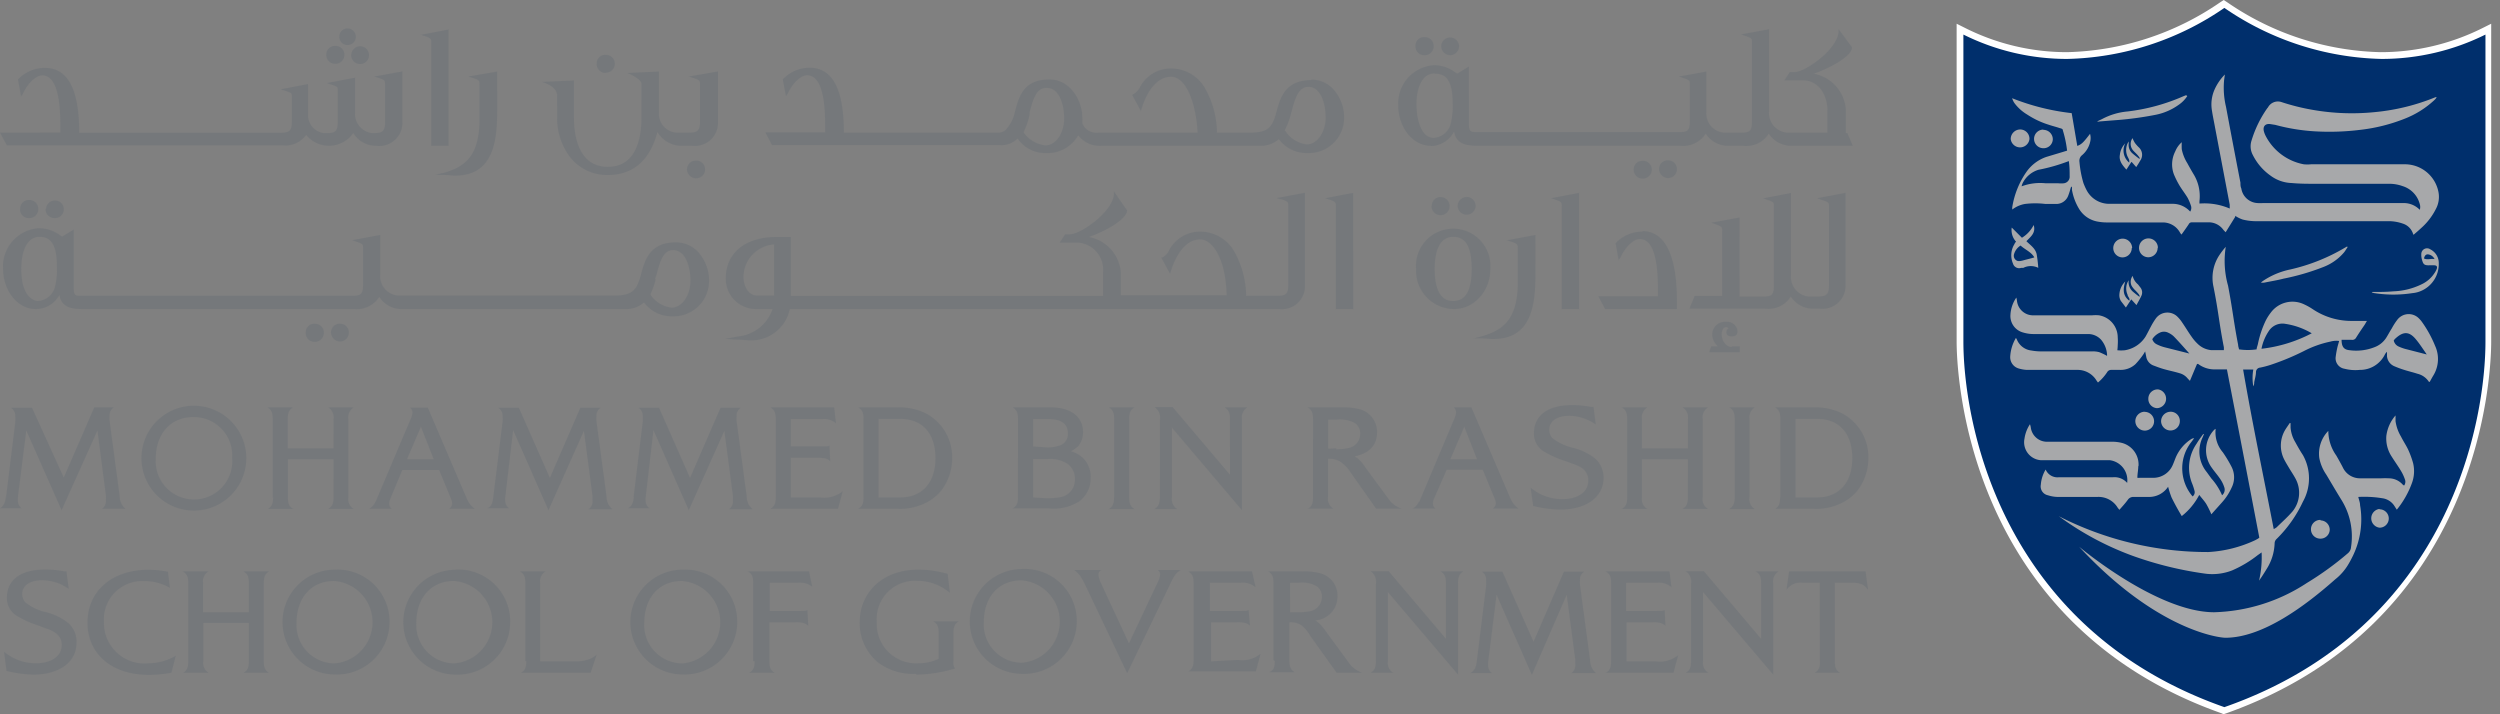 <svg id="Layer_1" data-name="Layer 1" xmlns="http://www.w3.org/2000/svg" xmlns:xlink="http://www.w3.org/1999/xlink" viewBox="0 0 196 56"><rect x="0" y="0" width="196" height="56" fill="#808080" stroke="none"/><defs><style>.cls-1{fill:none;}.cls-2{clip-path:url(#clip-path);}.cls-3{fill:#fff;}.cls-4{fill:#002f6c;}.cls-5{fill:#a7a8aa;}.cls-6{fill:#75787b;}</style><clipPath id="clip-path"><rect class="cls-1" width="195.39" height="56"/></clipPath></defs><title>Mohammed Bin Rashid School of Government</title><g class="cls-2"><path class="cls-3" d="M174.22,55.94C154,48.83,153.4,29,153.4,26.78V1.86l.76.38a17.78,17.78,0,0,0,7.89,1.85,22.06,22.06,0,0,0,12-3.9l.29-.19.29.19a22.08,22.08,0,0,0,12,3.9,17.84,17.84,0,0,0,7.92-1.85l.76-.38V26.78c0,2.24-.58,22-20.82,29.16l-.18.06Z"/><path class="cls-4" d="M194.86,26.78V2.71a18.28,18.28,0,0,1-8.15,1.91,22.6,22.6,0,0,1-12.32-4,22.57,22.57,0,0,1-12.31,4,18.21,18.21,0,0,1-8.15-1.91V26.78c0,5.75,2.52,22.36,20.46,28.66,18-6.3,20.47-22.91,20.47-28.66Z"/><path class="cls-5" d="M166,27.46a2.82,2.82,0,0,0,.59,0,2.37,2.37,0,0,0,1.62-1.07c.15-.26.28-.53.42-.79a5.4,5.4,0,0,1,.4-.65,1.12,1.12,0,0,1,1.64-.16,2.71,2.71,0,0,1,.43.52c.25.36.47.74.73,1.1a3.37,3.37,0,0,0,.46.54,1.76,1.76,0,0,0,1.06.5c.32,0,.63,0,1,0a1.74,1.74,0,0,0,0-.23c-.39-2-.41-2.72-.81-4.73A3.22,3.22,0,0,1,174,20a5.94,5.94,0,0,1,.5-.65,7.14,7.14,0,0,0,.18,3.05c.38,2,.41,2.65.79,4.64,0,.12.05.23.07.35a4.78,4.78,0,0,0,1.38,0c0-.13.07-.28.1-.42a8,8,0,0,1,.6-1.81,4,4,0,0,1,.41-.65,2.11,2.11,0,0,1,2.59-.66,4.8,4.8,0,0,1,.7.39,5.44,5.44,0,0,0,3,.92l1,0h.25c-.09.14-.15.26-.22.36-.22.32-.43.63-.63.95a.33.33,0,0,1-.36.17c-.26,0-.52,0-.78,0,0,.5.15.76.58.81a3.91,3.91,0,0,0,2-.23,1.86,1.86,0,0,0,.92-.74c.15-.24.28-.49.44-.74a4.76,4.76,0,0,1,.43-.67,1.12,1.12,0,0,1,1.68-.12,2.13,2.13,0,0,1,.28.33,9.06,9.06,0,0,1,1,1.83,2.47,2.47,0,0,1-.12,2.3c-.11.18-.2.35-.3.53h-.06a1.48,1.48,0,0,0-.91-.64c-.36-.12-.73-.2-1.09-.32a7.66,7.66,0,0,1-.72-.27.94.94,0,0,1-.57-.78l0-.35a1,1,0,0,0-.15.18A2.17,2.17,0,0,1,185,29a3.41,3.41,0,0,1-1.19-.09.83.83,0,0,1-.69-.95,7.67,7.67,0,0,1,.15-.81l.12-.42a1.72,1.72,0,0,0-.68.05,8.2,8.2,0,0,0-2.08.74A19.51,19.51,0,0,1,178,28.61a7.23,7.23,0,0,1-.8.21.35.35,0,0,0-.33.33c0,.27-.09.55-.14.82,0,.09,0,.17-.07.32a3.69,3.69,0,0,1,0-1.32h-.8c.74,4.3,1.64,8.56,2.4,12.51a1.36,1.36,0,0,0,.23-.14c.42-.41.86-.8,1.24-1.24a2.32,2.32,0,0,0,.23-2.59c-.15-.28-.33-.54-.49-.81s-.28-.46-.4-.7a2.4,2.4,0,0,1,.12-2.35c.1-.16.22-.32.32-.48h.07c0,.12,0,.24,0,.35a2.65,2.65,0,0,0,.38,1.16c.19.35.39.7.59,1a3.74,3.74,0,0,1,0,3.65,10,10,0,0,1-2.06,2.92.48.48,0,0,0-.16.35,4,4,0,0,1-.62,2c-.19.31-.38.62-.6.92a8.06,8.06,0,0,0,.2-2.21l-.3.21A9.11,9.11,0,0,1,175,44.72a4.28,4.28,0,0,1-2.21.24,28.11,28.11,0,0,1-5.58-1.38,23.22,23.22,0,0,1-5.8-3.11,25.6,25.6,0,0,0,11.72,2.81,9.94,9.94,0,0,0,3.68-.93l.22-.12s0,0,.1-.08q-1.26-6.6-2.54-13.19l-.32,0h-.59a2.12,2.12,0,0,1-1.35-.43l-.08,0c-.19.44-.36.86-.56,1.33l-.18-.19a1.22,1.22,0,0,0-.63-.41c-.39-.12-.8-.2-1.19-.31s-.6-.2-.9-.31a.9.9,0,0,1-.53-.7l-.08-.39c-.08.13-.12.21-.18.29a6.64,6.64,0,0,1-.58.71,1.72,1.72,0,0,1-1.21.45c-.23,0-.46,0-.68,0a.36.36,0,0,0-.33.18,3.7,3.7,0,0,1-.72.81l-.11-.15a1.73,1.73,0,0,0-1.55-.84c-.92,0-1.83,0-2.74,0-.4,0-.78,0-1.18,0a2.78,2.78,0,0,1-.63-.11.92.92,0,0,1-.67-.92,3.22,3.22,0,0,1,.45-1.48l.07.12a1.39,1.39,0,0,0,1.14.87,4.25,4.25,0,0,0,.8.07H164a1.88,1.88,0,0,1,.58.06,4.78,4.78,0,0,1,.61.29.49.49,0,0,0,0-.14,2,2,0,0,0-.46-1.12,1.37,1.37,0,0,0-1.07-.45h-4.22a2.86,2.86,0,0,1-.82-.12,1.34,1.34,0,0,1-1-1.42,2.6,2.6,0,0,1,.46-1.32,2.16,2.16,0,0,1,.05.25,1.27,1.27,0,0,0,1.35,1.14c.58,0,1.17,0,1.76,0h2.8a3,3,0,0,1,.52,0,1.76,1.76,0,0,1,1.47,1.73,4.17,4.17,0,0,1,0,.61A3.62,3.62,0,0,1,166,27.46Zm11.33-.12a11.23,11.23,0,0,0,3.91-1.21,5.71,5.71,0,0,0-2.07-.74,1.27,1.27,0,0,0-1.3.57A3.79,3.79,0,0,0,177.3,27.34Zm-5.68.38c-.43-.48-.82-.93-1.23-1.35a1.6,1.6,0,0,0-.44-.29.74.74,0,0,0-.65,0,1.39,1.39,0,0,0-.59.51.67.67,0,0,0,.36.41,3.06,3.06,0,0,0,.66.24l1.9.48Zm18.61.07c-.29-.41-.54-.81-.84-1.17-.53-.65-1-.66-1.63-.07a.57.57,0,0,0-.12.15.67.67,0,0,0,.39.47,3.54,3.54,0,0,0,.49.18ZM175.24,17l-.75,1.21c-.09-.1-.15-.15-.2-.22a1.41,1.41,0,0,0-1.08-.56c-.45,0-.9,0-1.35,0a.27.27,0,0,0-.27.16c-.18.27-.36.52-.56.8a.92.92,0,0,1-.11-.14,1.53,1.53,0,0,0-1.3-.81h-4.46a4,4,0,0,1-.77-.08,2.13,2.13,0,0,1-1.4-1,4.26,4.26,0,0,1-.55-1.49,1.29,1.29,0,0,0,0-.19l-.06-.06-.06.19a4.83,4.83,0,0,1-.16.5,1,1,0,0,1-1,.68c-.27,0-.54,0-.8,0a6.59,6.59,0,0,0-1.6,0,2.24,2.24,0,0,0-1,.44v-.18a6.69,6.69,0,0,1,1.11-2.77,3.17,3.17,0,0,1,1.57-1.18l1.33-.4.29-.09a8.85,8.85,0,0,0-.33-1.58c0-.14-.15-.16-.26-.19-.29-.1-.59-.17-.88-.27a6.67,6.67,0,0,1-1.66-.79,3.43,3.43,0,0,1-1-.9,1.46,1.46,0,0,1-.18-.38,18.08,18.08,0,0,0,4.67,1.17c.15.86.29,1.71.44,2.57.34-.13.47-.26,1-.95a1.25,1.25,0,0,1,0,.67,1.9,1.9,0,0,1-.62,1,.56.56,0,0,0-.21.53,8.25,8.25,0,0,0,.31,1.66,5.22,5.22,0,0,0,.24.54,2,2,0,0,0,1.83,1.09h5a1.85,1.85,0,0,1,1.3.61.52.52,0,0,0,.07-.43,3.71,3.71,0,0,0-.27-.65c-.19-.32-.42-.61-.61-.92a6.76,6.76,0,0,1-.47-.93,2.23,2.23,0,0,1,.11-1.79,1.88,1.88,0,0,1,.51-.72,4.91,4.91,0,0,0,0,.55,3.26,3.26,0,0,0,.44,1.1c.15.28.31.56.47.83a3.29,3.29,0,0,1,.48,2.12,1.46,1.46,0,0,0,0,.21,5,5,0,0,1,2.37.39c0-.13,0-.21,0-.3l-1.14-6c-.08-.45-.18-.9-.25-1.36a2.88,2.88,0,0,1,.22-1.71,4,4,0,0,1,.79-1.14l-.06.44a6.44,6.44,0,0,0,.15,2.1q.56,3,1.13,5.94c0,.15,0,.31.07.46a1.35,1.35,0,0,0,1.27,1.14,3,3,0,0,0,.43,0h11.08a1.74,1.74,0,0,1,1.21.53.75.75,0,0,0,0-.45,2,2,0,0,0-1.35-1.41,3.06,3.06,0,0,0-1.12-.18h-5.63c-.65,0-1.29,0-1.94-.06a2.93,2.93,0,0,1-1.66-.58,4.35,4.35,0,0,1-1.39-1.62,1.44,1.44,0,0,1-.1-1.13,8.86,8.86,0,0,1,1.23-2.53l.06-.07A.88.88,0,0,1,178.86,8a17.07,17.07,0,0,0,2.44.61,17.75,17.75,0,0,0,4.88.18,16.6,16.6,0,0,0,4.76-1.17h.1l-.1.14-.11.11a7.3,7.3,0,0,1-2.31,1.44,13.56,13.56,0,0,1-3.48.87,19.55,19.55,0,0,1-3.5.12,15.32,15.32,0,0,1-3.16-.51L178,9.73c-.4-.06-.61.18-.51.57a1.75,1.75,0,0,0,.12.32,4.25,4.25,0,0,0,3,2.26,2.78,2.78,0,0,0,.58,0c2.46,0,4.93,0,7.39,0a2.68,2.68,0,0,1,2.6,2.2,2,2,0,0,1-.21,1.31,5,5,0,0,1-1.16,1.5c-.18.17-.37.33-.59.52a1.56,1.56,0,0,1-.07-.17,1.23,1.23,0,0,0-.77-.71,3.38,3.38,0,0,0-1.09-.19H176.76a4.34,4.34,0,0,1-.94-.13,2.62,2.62,0,0,1-.58-.29Zm-13.05-4.37a13.69,13.69,0,0,1-2.37.68,2.06,2.06,0,0,0-1.25,1.06,2.18,2.18,0,0,0-.08.24,4.15,4.15,0,0,1,1.89-.24h1a2,2,0,0,0,.42,0,.52.52,0,0,0,.46-.57c0-.35,0-.71-.06-1.14ZM163,42.86C169.1,49.44,174,50,174.47,50c2.94,0,6.31-2.54,8.6-4.57a4.26,4.26,0,0,0,1.06-1.22c.13-.22.25-.45.36-.68a6.54,6.54,0,0,0,.54-3.92c0-.21-.09-.42-.14-.65a8.85,8.85,0,0,1,1.87.1,1.34,1.34,0,0,1,1,.67l.15.23a7.2,7.2,0,0,0,1.19-2.1,2.69,2.69,0,0,0,.09-1.54,7.12,7.12,0,0,0-.4-1.09c-.16-.33-.37-.64-.55-1a3.25,3.25,0,0,1-.43-1.21c0-.12,0-.25,0-.45a3,3,0,0,0-.72,1.6,2.58,2.58,0,0,0,.44,1.66c.23.37.48.71.7,1.08a3.31,3.31,0,0,1,.31.66.5.5,0,0,1-.06.5l-.1-.07a1.46,1.46,0,0,0-1.09-.5,6.08,6.08,0,0,0-.61,0c-.55,0-1.11,0-1.66,0a1.48,1.48,0,0,1-1.35-.87c-.16-.31-.33-.61-.5-.91a3.35,3.35,0,0,1-.63-1.94,2.56,2.56,0,0,0-.71,2.11,3.41,3.41,0,0,0,.55,1.32c.4.67.79,1.34,1.2,2a5.42,5.42,0,0,1,.74,3.69.68.68,0,0,1-.24.47,24.25,24.25,0,0,1-3.23,2.34A13.9,13.9,0,0,1,173.59,48C169.1,48,163,42.86,163,42.86Zm4.66-6.33a1.75,1.75,0,0,0-1.32-1.81,3.29,3.29,0,0,0-.76-.09h-5a1.28,1.28,0,0,1-1.37-1.15,1.94,1.94,0,0,0-.06-.22,2.72,2.72,0,0,0-.43,1.13A1.41,1.41,0,0,0,160,36.08c.2,0,.41,0,.61,0H164c.47,0,.94,0,1.41,0a1.58,1.58,0,0,1,1.36,1.78,1.32,1.32,0,0,0-1.14-.44h-4.25a1,1,0,0,1-1-.61s0,0,0,0A2.71,2.71,0,0,0,160,38a.71.71,0,0,0,.56.83,2.62,2.62,0,0,0,.79.13h3.07a1.75,1.75,0,0,1,1.61.85l.13.16c.24-.27.46-.51.65-.77a.52.52,0,0,1,.48-.24c.41,0,.83,0,1.23,0a1.78,1.78,0,0,0,1.46-.8.08.08,0,0,1,0,0,7.49,7.49,0,0,0,.27.84c.24.49.52,1,.8,1.46a5.06,5.06,0,0,0,1.37-1.66c.2.26.4.47.55.71a7.63,7.63,0,0,1,.4.81l.85-.95a4.41,4.41,0,0,0,.73-1.12,1.8,1.8,0,0,0,0-1.66,10,10,0,0,0-.68-1.13,2.38,2.38,0,0,1-.56-1.84l-.1.06a2.32,2.32,0,0,0-.2,3c.21.3.46.58.66.88a2.46,2.46,0,0,1,.31.63.57.57,0,0,1-.17.64,4.8,4.8,0,0,0-.84-1.32L173,37a2.54,2.54,0,0,1-.31-2.72l.1-.25-.06,0c-.18.25-.36.49-.52.76a3.3,3.3,0,0,0-.33,3.16,4.68,4.68,0,0,1,.17.53.41.41,0,0,1-.15.44A3.38,3.38,0,0,1,171.1,37a3.31,3.31,0,0,1,.69-2.33l.23-.31a.4.4,0,0,0-.22.06,3.22,3.22,0,0,0-1.24,1.49c-.07.18-.14.37-.22.55a1.65,1.65,0,0,1-1.49,1c-.36,0-.72,0-1.08,0a1.2,1.2,0,0,1-.2,0c0-.31.07-.6.07-.9ZM184,19.33l-.21.12a14.85,14.85,0,0,1-4.25,1.68,6,6,0,0,0-2.13.9l-.16.12a.82.82,0,0,0,.31,0c.49-.1,1-.18,1.45-.3a18.31,18.31,0,0,0,3.15-.92,4,4,0,0,0,1.62-1.15c.1-.13.19-.28.28-.42ZM171.42,7.45l-.23.09a15.29,15.29,0,0,1-4.4,1.2,5.23,5.23,0,0,0-2,.6l-.38.18a.47.47,0,0,0,.22,0l1.13-.09A26,26,0,0,0,169,9a4.64,4.64,0,0,0,1.82-.79,2.45,2.45,0,0,0,.67-.69l-.06,0ZM186,22.89c.54,0,1.09,0,1.64-.05a5.44,5.44,0,0,0,2.23-.56,2.41,2.41,0,0,0,1-.88,1.41,1.41,0,0,0,.17-.32c.06-.17,0-.27-.18-.28s-.31,0-.46,0c-.3,0-.41-.07-.49-.35a1.39,1.39,0,0,1-.08-.54.45.45,0,0,1,.71-.36,1.2,1.2,0,0,1,.66,1.1,2.29,2.29,0,0,1-1.39,2.16,2.13,2.13,0,0,1-.67.17,9.79,9.79,0,0,1-3,0l-.2-.05Zm4.87-2.58a.67.67,0,0,0-.36-.33c-.27-.1-.4,0-.47.28C190.29,20.4,190.58,20.26,190.85,20.31ZM158.11,19a1.34,1.34,0,0,1-.39-1.16l.8.8a2.47,2.47,0,0,0,.92-1c.19.62-.24.92-.57,1.27.31.31.69.55.8,1A9.85,9.85,0,0,1,159.8,21a1.3,1.3,0,0,0-1.17,0l-.17,0a.5.5,0,0,1-.64-.33,1.66,1.66,0,0,1,.13-1.56c0-.07.1-.13.16-.22Zm.29.26a1.17,1.17,0,0,0-.5.67.43.43,0,0,0,.32.54l.12,0a1.94,1.94,0,0,0,.33-.07c.26-.07.53-.13.82-.22-.24-.43-.72-.6-1.09-.94Zm7.76,3.82a.87.87,0,0,0,.12.52l.39.51.42-.64.41.45c.13-.25.28-.49.39-.74a.62.62,0,0,0-.09-.65l-.18-.23a1.25,1.25,0,0,1-.42-.67.76.76,0,0,0-.08.78,1.72,1.72,0,0,0,.24.31,4,4,0,0,1,.28.3c.07.09.14.19.09.25-.16-.12-.32-.24-.47-.37a1,1,0,0,1-.37-.93l0,0a1.17,1.17,0,0,0-.09,1.13c0,.1.1.2.14.31s0,.1,0,.17c-.46-.36-.54-.79-.32-1.51A1.53,1.53,0,0,0,166.16,23.08Zm.92-10.41a.81.81,0,0,1,.1.09l.3.34c.11-.17.22-.33.31-.5a.79.79,0,0,0-.12-1.06,3,3,0,0,1-.29-.33,2.25,2.25,0,0,1-.19-.38.78.78,0,0,0,.08,1c.12.13.25.24.36.38s.15.19.1.25c-.18-.14-.37-.28-.54-.43a.87.87,0,0,1-.3-.77s0-.08,0-.17a1.22,1.22,0,0,0-.05,1.26,1.76,1.76,0,0,1,.09.2.74.74,0,0,1,0,.2,1.23,1.23,0,0,1-.31-1.51,1.48,1.48,0,0,0-.42.89c-.09.48.19.81.51,1.17l.4-.62ZM186.56,39.9a.74.74,0,0,0,0,1.47.72.72,0,0,0,.72-.72v0a.72.72,0,0,0-.72-.72ZM160.2,10.16a.73.73,0,0,0-.73.74h0a.73.73,0,0,0,.73.72.72.72,0,0,0,.74-.7v0a.74.74,0,0,0-.74-.74ZM170.9,33a.72.72,0,0,0-.72-.72.75.75,0,0,0-.75.74.74.74,0,0,0,.74.73h0a.73.73,0,0,0,.73-.72,0,0,0,0,0,0,0Zm-2.47-1.76a.72.72,0,0,0,.68.76.74.74,0,0,0,.09-1.47.73.73,0,0,0-.77.68Zm.75-11.81a.74.74,0,0,0-1.48,0,.73.73,0,0,0,.73.74h0a.74.74,0,0,0,.73-.74Zm-1.05,12.85a.74.74,0,0,0-.72.76.75.75,0,0,0,.74.72.73.73,0,0,0,.73-.73v0a.74.74,0,0,0-.74-.74Zm-9.75-22.13a.75.75,0,0,0-.74.75.74.74,0,0,0,1.47,0v0a.73.73,0,0,0-.72-.75Zm23.54,30.61a.73.73,0,0,0-.74.74h0a.73.73,0,0,0,.72.73.72.72,0,0,0,.75-.68v0a.73.73,0,0,0-.71-.75ZM167.16,19.44a.75.75,0,0,0-.73-.73.74.74,0,0,0-.75.73h0a.73.73,0,0,0,.71.74h0a.73.73,0,0,0,.74-.73Z"/><path class="cls-6" d="M3.57,16.38a.7.7,0,0,0,.7.72h0A.69.69,0,0,0,5,16.42v0a.68.68,0,0,0-.68-.7h0a.69.69,0,0,0-.71.67Zm-2,0a.68.68,0,0,0,.7.72A.7.7,0,0,0,3,16.38a.69.69,0,0,0-.72-.7A.67.67,0,0,0,1.58,16.38Zm25.1,9a.68.68,0,0,0-.72.67v0a.72.72,0,0,0,.7.72h0a.69.69,0,0,0,.7-.69v0a.68.68,0,0,0-.67-.7Zm-2,0a.67.67,0,0,0-.7.7.68.68,0,0,0,.7.72.7.7,0,0,0,.72-.72A.68.68,0,0,0,24.67,25.39ZM0,10.4l.54,1H22.18A2,2,0,0,0,24,10.58a2.32,2.32,0,0,0,3.7-.15,2.06,2.06,0,0,0,1.8,1A1.81,1.81,0,0,0,31.55,9.6v-4L29.34,6l.34.11c.51.16.51.22.51.51V9.6c0,.76-.28.84-1,.84a1.52,1.52,0,0,1-1.35-1.65V6.09l-2.22.42.32.11c.54.18.54.21.54.45V9.6c0,.8-.31.84-1,.84a1.41,1.41,0,0,1-1.33-1.38V6.59L22,7l.34.11c.54.18.54.2.54.46v2c0,.76-.28.84-.95.84H6.21c0-3.42-.89-5.09-2.7-5.09a2.92,2.92,0,0,0-2.1.91v0l.24,1.33.13-.18c.46-1,1.12-1.47,1.53-1.47.94,0,1.42,1.3,1.42,3.85v.63ZM111.68,4.33a.7.7,0,0,0,.72-.72.69.69,0,0,0-.72-.7.67.67,0,0,0-.71.7A.69.69,0,0,0,111.68,4.33Zm-68,3.05V9.24a5,5,0,0,0,1,3.06,3.67,3.67,0,0,0,3,1.42c1.95,0,3.29-1.16,3.86-3.37a2.23,2.23,0,0,0,1.75,1.08h1a1.8,1.8,0,0,0,2-1.83v-4L54,6l.35.11c.53.17.53.23.53.51V9.56c0,.79-.31.83-.91.84H53a1.49,1.49,0,0,1-1.34-1.6V5.61l-2.48.11.18.08c.26.11.93.47.93.77V9.24c0,1.44-.34,3.84-2.63,3.84S45,10.68,45,9.24V6.31l-2.51.11.23.08s.93.34.93.88ZM47.49,5.7A.7.7,0,0,0,48.2,5a.69.69,0,0,0-.71-.7.67.67,0,0,0-.71.7.69.69,0,0,0,.71.72Zm66.19-1.37a.71.71,0,0,0,.71-.69v0a.7.7,0,0,0-.68-.7h0a.7.7,0,0,0-.72.67v0a.72.72,0,0,0,.7.72Zm-86.45-.8a.65.65,0,0,0,.67-.63v0a.66.66,0,0,0-.64-.67h0a.64.64,0,0,0-.66.62v.05A.64.64,0,0,0,27.23,3.53ZM26.24,5A.7.7,0,0,0,27,4.3a.69.69,0,0,0-.72-.7.67.67,0,0,0-.7.7A.69.69,0,0,0,26.24,5Zm8.41,8.57-.5.14.52,0c.44,0,.77.06,1,.06,3,0,3.31-2.65,3.31-5.12V5.61L36.71,6l.35.11c.53.17.53.23.53.51V9.71C37.48,12.32,36.39,13.13,34.65,13.59ZM27.53,4.31a.7.7,0,0,0,.7.71h0a.69.69,0,0,0,.7-.68v0a.69.69,0,0,0-.67-.71h0a.69.69,0,0,0-.72.67v0Z"/><path class="cls-6" d="M33.81,3.34v8.09h1.36V2.31L33,2.73l.33.11C33.81,3,33.81,3.07,33.81,3.34Zm82.26,19.91a3.35,3.35,0,0,0,.77-2.16,2.92,2.92,0,1,0-5.82,0,3,3,0,0,0,2.91,3.14,2.67,2.67,0,0,0,2.14-1Zm-2.14-4.68c1,0,1.45.82,1.45,2.52s-.49,2.51-1.45,2.51-1.45-.85-1.45-2.51S113,18.57,113.93,18.57Zm8-2.92c.51.17.51.23.51.5v8.08h1.36V15.12l-2.2.42.33.11Zm-3.48,3.29c.54.17.54.23.54.52v3.05c-.11,2.61-1.21,3.42-2.94,3.89l-.5.13.52,0c.44,0,.77.05,1,.05,3,0,3.31-2.64,3.31-5.12V18.42l-2.24.42Zm-6.22-2.78a.71.71,0,1,0,.71-.71A.68.68,0,0,0,112.25,16.16Zm16.52,2a2.88,2.88,0,0,0-2.09.91l0,0,.24,1.32.13-.18c.47-1,1.12-1.47,1.53-1.47.94,0,1.42,1.3,1.42,3.86v.63h-4.67l.53,1h5.63V23.6c0-3.59-.94-5.48-2.7-5.48Zm14.12-2.47c.52.16.52.22.52.5v6.22c0,.76-.28.84-1,.84h-.56a1.54,1.54,0,0,1-1.42-1.62v-6.5l-2.18.42.31.11c.53.18.53.22.53.45v6.34c0,.76-.28.8-.91.8h-1.78V17.05l-2.21.41.32.12c.53.18.53.25.53.51V23.2h-2.16l-.41,1h5.95a2.06,2.06,0,0,0,2-.95,2.07,2.07,0,0,0,1.66.95h.63a1.8,1.8,0,0,0,2-1.82V15.12l-2.23.42ZM53,19c-1.93,0-2.4,1.2-2.72,2.42s-.6,1.75-2.06,1.75h-17a1.51,1.51,0,0,1-1.41-1.61V18.42l-2.2.41.32.11c.53.19.53.22.53.45v3c0,.76-.28.8-.91.8H6.34c-.4,0-.56,0-.56-.62V18l-.91.55-.18-.12a2.86,2.86,0,0,0-1.62-.54A3,3,0,0,0,.24,21.05c0,1.75,1.14,3.18,2.55,3.18a2.1,2.1,0,0,0,1.87-1.11c.15,1,1,1.1,1.72,1.11H27.74a2.12,2.12,0,0,0,2-.95,2.05,2.05,0,0,0,1.65.95H49a2.08,2.08,0,0,0,1.49-.52,2.69,2.69,0,0,0,2.21,1.09A2.78,2.78,0,0,0,55.59,22,3.31,3.31,0,0,0,54.93,20,2.36,2.36,0,0,0,53,19Zm-1.63,2.87c0-.11.07-.22.1-.33.25-.95.5-1.93,1.3-1.93h0c.94,0,1.36,1.23,1.36,2.4s-.68,2.11-1.47,2.11a2.3,2.3,0,0,1-1.65-1L51,23.05a5.8,5.8,0,0,0,.4-1.12ZM3.07,18.57c.69,0,1.39.27,1.39,2.31a5.71,5.71,0,0,1-.14,1.58A1.49,1.49,0,0,1,3,23.6c-.49,0-1.33-.52-1.33-2.47S2.41,18.57,3.07,18.57Zm127.72-6a.68.68,0,0,0-.72.67v0a.72.72,0,0,0,.7.72h0a.69.69,0,0,0,.7-.69v0a.68.68,0,0,0-.67-.7Zm-30.33,3.05c.54.18.54.23.54.5v6.24c0,.76-.26.83-.91.83H97.7a7.32,7.32,0,0,0-1-3.59,3.09,3.09,0,0,0-2.57-1.44,2.72,2.72,0,0,0-2.51,1.54,1.21,1.21,0,0,1-.5.49l-.08,0,.69,1.27.07-.21c.28-.92,1-2.48,2.29-2.48.92,0,2,1.38,2.08,4.38H87.87V21.33a3.07,3.07,0,0,0-2.5-2.75c1.27-.44,2.94-1.36,3-2.07v0L87.33,15l0,.24c-.1,1.36-2.59,3.13-3.45,3.13h-.37l-.43.65h1.4a2.12,2.12,0,0,1,2,2.31V23.2H62V18.58h-1.1c-2.61,0-4,1.36-4,3.24a2.37,2.37,0,0,0,2.33,2.41h1.34a3.2,3.2,0,0,1-2.7,2.15l-1,.18.72.06c.5,0,.92.06,1.11.06a3.08,3.08,0,0,0,3.22-2.45h38.39a1.8,1.8,0,0,0,2-1.82v-7.3l-2.23.42.35.1ZM60.63,19.17h.06v4H59.37c-.71,0-1.08-.74-1.08-1.47A2.57,2.57,0,0,1,60.63,19.17Zm43.59-3.52c.51.17.51.23.51.5v8.08h1.36V15.12l-2.2.42.33.11ZM54.58,12.59a.69.69,0,0,0-.72.67v0a.72.72,0,0,0,.71.72h0a.7.7,0,0,0,.71-.69v0a.69.69,0,0,0-.68-.7Zm73.5.69a.69.69,0,0,0,.7.72.7.7,0,0,0,.72-.69v0a.68.68,0,0,0-.72-.7A.67.67,0,0,0,128.08,13.28Zm-25.27-7c-1.93,0-2.4,1.21-2.72,2.43S99.49,10.4,98,10.4H95.41a7.18,7.18,0,0,0-1-3.59,3.06,3.06,0,0,0-2.57-1.44,2.72,2.72,0,0,0-2.5,1.53,1.27,1.27,0,0,1-.5.49l-.08.05.69,1.27.06-.21c.28-.93,1-2.48,2.29-2.48s2,2.35,2.09,4.38H86.06a1.16,1.16,0,0,1-1.21-.75,2.35,2.35,0,0,0,0-.47c0-1.24-.9-2.95-2.58-2.95-2,0-2.38,1.29-2.7,2.54a3,3,0,0,1-.76,1.45,1.08,1.08,0,0,1-.44.18H66.16c0-3.42-.89-5.09-2.7-5.09a2.9,2.9,0,0,0-2.09.91l0,0,.25,1.33.12-.18c.47-1,1.12-1.47,1.53-1.47.94,0,1.42,1.3,1.42,3.85v.63H60l.53,1H78.39a1.8,1.8,0,0,0,1.39-.52A2.61,2.61,0,0,0,82,12a2.76,2.76,0,0,0,2.53-1.39,2.13,2.13,0,0,0,1.82.82H98.77a2.13,2.13,0,0,0,1.49-.52A2.69,2.69,0,0,0,102.47,12a2.77,2.77,0,0,0,2.91-2.82,3.3,3.3,0,0,0-.65-1.94,2.34,2.34,0,0,0-1.92-1ZM101.19,9l.07-.26c.27-1,.53-1.93,1.32-1.93h0c.94,0,1.35,1.24,1.35,2.4s-.67,2.11-1.47,2.11a2.3,2.3,0,0,1-1.65-1l-.09-.11A5.45,5.45,0,0,0,101.19,9ZM80.72,9l0-.09,0-.09c.25-.95.5-1.93,1.3-1.93h.05c.94,0,1.36,1.23,1.36,2.4s-.67,2.11-1.47,2.11a2.44,2.44,0,0,1-1.7-1l0-.06A6.35,6.35,0,0,0,80.72,9ZM115,15.45a.71.71,0,0,0-.72.67v0a.7.7,0,0,0,.7.71h0a.7.7,0,0,0,.71-.68v0a.71.71,0,0,0-.68-.71Zm-2.79-4A2.09,2.09,0,0,0,114,10.31c.16,1,1,1.1,1.73,1.12h16a2.11,2.11,0,0,0,2-.95,2.09,2.09,0,0,0,1.66.95h1.28a2.06,2.06,0,0,0,2-.95,2.1,2.1,0,0,0,1.67.95h4.92l-.43-1h-.12V8.53a3.08,3.08,0,0,0-2.51-2.75c1.27-.44,3-1.37,3-2.07v0l-1.06-1.43,0,.24c-.1,1.35-2.59,3.13-3.45,3.13h-.37l-.43.65h1.4a1.76,1.76,0,0,1,1.53.79,2.77,2.77,0,0,1,.45,1.52V10.4h-3.16a1.54,1.54,0,0,1-1.42-1.61V2.29l-2.19.41.32.11c.53.19.53.22.53.45V9.6c0,.77-.28.8-.91.8h-1.26a1.5,1.5,0,0,1-1.4-1.61V5.61L131.63,6l.32.11c.53.18.53.22.53.45v3c0,.77-.28.8-.91.8H115.72c-.39,0-.56-.05-.56-.62V5.22l-.91.55-.18-.11a2.75,2.75,0,0,0-1.62-.55,3,3,0,0,0-2.83,3.13c0,1.76,1.15,3.19,2.55,3.19Zm.28-5.67c.69,0,1.4.27,1.4,2.31a5.73,5.73,0,0,1-.15,1.59,1.47,1.47,0,0,1-1.35,1.13c-1,0-1.33-1.55-1.33-2.47C111,7.14,111.4,5.76,112.45,5.76Zm23.28,21.37h.63v.46H134l.16-.46h.52a1.26,1.26,0,0,1-.44-.92,1,1,0,0,1,1.1-1,.81.81,0,0,1,.88.74c0,.27-.14.4-.44.4s-.43-.11-.43-.33a.38.38,0,0,1,.17-.31.32.32,0,0,0-.21-.08c-.21,0-.33.28-.33.55,0,.42.27,1,.79,1ZM.47,39l.73-5.92a4.07,4.07,0,0,0,0-.47.75.75,0,0,0-.34-.64H2.51L5,37.44l2.39-5.5H8.93a.72.72,0,0,0-.34.68,1.77,1.77,0,0,0,0,.36l.79,5.89a1.37,1.37,0,0,0,.15.64,1.42,1.42,0,0,0,.31.38H8a.75.75,0,0,0,.3-.7,2,2,0,0,0,0-.36l-.66-5.08L4.83,40,2.06,33.75,1.4,39a1.69,1.69,0,0,0,0,.23.73.73,0,0,0,.3.62H0c.29-.19.4-.41.46-.92ZM15.2,31.81a4.11,4.11,0,1,1,0,8.22,4.11,4.11,0,1,1,0-8.22Zm0,7.35a3,3,0,0,0,3-3.26,3,3,0,0,0-3.05-3.2c-1.77,0-2.94,1.3-2.94,3.29a3,3,0,0,0,3,3.17ZM21.38,39V32.86c0-.5-.09-.72-.41-.92h2c-.31.2-.41.42-.41.92v2.29h3.59V32.86a.9.9,0,0,0-.42-.92h2a.92.92,0,0,0-.42.92V39a.88.88,0,0,0,.42.9h-2c.32-.19.42-.42.42-.9V36H22.57v3c0,.48.1.71.41.9H21c.32-.19.41-.42.41-.9Zm8.07.33,2.73-6.44a1.68,1.68,0,0,0,.16-.56.52.52,0,0,0-.19-.37h1.39l3,7a2.86,2.86,0,0,0,.24.47,1.89,1.89,0,0,0,.45.46h-2c.16-.17.22-.26.22-.42a1.25,1.25,0,0,0-.13-.46l-.89-2.16H31.54l-.95,2.28a1,1,0,0,0-.08.38.47.47,0,0,0,.21.38H28.94A1.22,1.22,0,0,0,29.45,39.31ZM34,36l-1-2.54L31.91,36Zm4.67,3,.73-5.92a2.6,2.6,0,0,0,0-.46.73.73,0,0,0-.34-.65h1.62l2.43,5.5,2.39-5.5h1.59a.73.73,0,0,0-.33.68,2.64,2.64,0,0,0,0,.36l.79,5.89a1.37,1.37,0,0,0,.15.64,1.42,1.42,0,0,0,.31.38H46.15a.75.75,0,0,0,.3-.7c0-.12,0-.27,0-.36l-.67-5.08L43,40l-2.77-6.28L39.61,39a.86.86,0,0,0,0,.23.73.73,0,0,0,.3.62H38.21C38.51,39.7,38.61,39.49,38.67,39Zm11,0,.72-5.92a2.38,2.38,0,0,0,0-.46.74.74,0,0,0-.33-.65h1.61l2.43,5.5,2.39-5.5h1.59a.73.73,0,0,0-.33.68,2.64,2.64,0,0,0,0,.36l.79,5.89a1.52,1.52,0,0,0,.15.64,1.65,1.65,0,0,0,.31.38H57.16a.75.75,0,0,0,.3-.7c0-.12,0-.27,0-.36l-.67-5.08L54,40l-2.77-6.28L50.62,39a.86.86,0,0,0,0,.23.73.73,0,0,0,.3.62H49.22C49.52,39.7,49.63,39.49,49.69,39ZM64.3,39A2.34,2.34,0,0,0,66,38.57l.07-.06-.37,1.38h-5.3c.32-.19.42-.42.42-.91V32.86c0-.5-.1-.72-.42-.92h5l.14,1.24,0,0a1.49,1.49,0,0,0-1.12-.32H62V35h2.41c.42,0,.48,0,.62-.07l.06,1.24a.81.81,0,0,0-.36-.22,2.43,2.43,0,0,0-.69-.06H62V39Zm3.4,0V32.86c0-.5-.09-.72-.42-.92h3.06a4.7,4.7,0,0,1,2.31.5,3.89,3.89,0,0,1,2,3.47,4.2,4.2,0,0,1-.8,2.48,3.77,3.77,0,0,1-1,.89,4.53,4.53,0,0,1-2.5.61H67.28C67.61,39.7,67.7,39.47,67.7,39Zm2.87,0c1.73,0,2.77-1.16,2.77-3.08s-1-3.08-2.77-3.08H68.88V39Zm9.24,0V32.86c0-.5-.09-.72-.42-.92h3c1.57,0,2.52.74,2.52,1.94A1.63,1.63,0,0,1,84.51,35a3.3,3.3,0,0,1-.54.38,2.34,2.34,0,0,1,.91.5,2.07,2.07,0,0,1,.63,1.56,2.27,2.27,0,0,1-.87,1.85,3.75,3.75,0,0,1-2.43.57H79.39c.33-.19.42-.42.42-.91Zm2-3.94a2.91,2.91,0,0,0,1.37-.17.94.94,0,0,0,.54-.93c0-.72-.5-1.1-1.48-1.1H81V35Zm.13,4a5.26,5.26,0,0,0,1.23-.09,1.36,1.36,0,0,0,1.1-1.42,1.4,1.4,0,0,0-.58-1.19,2.53,2.53,0,0,0-1.59-.37H81V39Zm5.41,0V32.86c0-.5-.09-.72-.41-.92h2c-.31.2-.41.42-.41.92V39c0,.49.1.72.41.91h-2C87.25,39.7,87.34,39.47,87.34,39Zm3.59,0V32.92a1,1,0,0,0-.42-1h1.42l4.49,5.3V32.86c0-.5-.1-.72-.42-.92h1.78a.91.91,0,0,0-.42.92V40l-5.49-6.47V39a.89.89,0,0,0,.42.91H90.51C90.83,39.7,90.93,39.47,90.93,39Zm12,0V32.86c0-.5-.09-.72-.42-.92h2.62a5,5,0,0,1,1.52.16,1.84,1.84,0,0,1,1.3,1.8c0,1-.6,1.64-1.75,1.88a1.89,1.89,0,0,1,.32.24,3.33,3.33,0,0,1,.25.26l.2.26a2.26,2.26,0,0,0,.14.21l1.57,2.13.14.19a1.92,1.92,0,0,0,.44.48,2.26,2.26,0,0,0,.62.33h-2L105.86,37a2.79,2.79,0,0,0-.82-.83,1.7,1.7,0,0,0-.92-.2v3a.89.89,0,0,0,.42.91h-2C102.85,39.7,102.94,39.47,102.94,39Zm1.82-3.84a4.06,4.06,0,0,0,.88-.08,1.13,1.13,0,0,0,1-1.14,1,1,0,0,0-.38-.81,2.41,2.41,0,0,0-1.47-.29l-.66,0v2.27A5.6,5.6,0,0,0,104.76,35.14Zm6.49,4.17L114,32.87a1.68,1.68,0,0,0,.16-.56.52.52,0,0,0-.19-.37h1.39l3,7a2.86,2.86,0,0,0,.24.47,1.89,1.89,0,0,0,.45.46h-2c.17-.17.22-.26.22-.42a1.25,1.25,0,0,0-.13-.46l-.89-2.16h-2.83l-1,2.28a1,1,0,0,0-.08.38.47.47,0,0,0,.21.38h-1.78A1.22,1.22,0,0,0,111.25,39.31ZM115.8,36l-1-2.54L113.71,36ZM120,38.23a3.81,3.81,0,0,0,2.52.9c1.18,0,2-.56,2-1.43a1.14,1.14,0,0,0-.49-1,2.88,2.88,0,0,0-.66-.32l-.76-.27a7.44,7.44,0,0,1-1.47-.66,1.62,1.62,0,0,1-.88-1.48c0-1.4,1.09-2.21,3-2.21a8,8,0,0,1,1.48.14l.19,0,.18,1.38a3.74,3.74,0,0,0-.73-.4,3.61,3.61,0,0,0-1.34-.28c-1,0-1.58.43-1.58,1.1a1,1,0,0,0,.23.63,4.06,4.06,0,0,0,1.6.77,4.56,4.56,0,0,1,1.77.85,2,2,0,0,1,.66,1.51c0,1.5-1.34,2.49-3.39,2.49a9.67,9.67,0,0,1-2.13-.28L120,38.23Zm7.57.75V32.86c0-.5-.1-.72-.42-.92h2a.91.91,0,0,0-.42.92v2.29h3.6V32.86a.9.9,0,0,0-.42-.92h2a.92.92,0,0,0-.42.92V39a.88.88,0,0,0,.42.9h-2c.32-.19.42-.42.42-.9V36h-3.6v3a.88.88,0,0,0,.42.9h-2c.32-.19.42-.42.42-.9ZM136,39V32.86c0-.5-.1-.72-.42-.92h2a.91.91,0,0,0-.42.92V39a.89.89,0,0,0,.42.91h-2C135.88,39.7,136,39.47,136,39Zm3.58,0V32.86c0-.5-.09-.72-.41-.92h3a4.7,4.7,0,0,1,2.31.5,3.87,3.87,0,0,1,2,3.47,4.2,4.2,0,0,1-.8,2.48,3.62,3.62,0,0,1-1,.89,4.53,4.53,0,0,1-2.5.61h-3C139.47,39.7,139.56,39.47,139.56,39Zm2.87,0c1.73,0,2.77-1.16,2.77-3.08s-1-3.08-2.77-3.08h-1.68V39ZM.32,51.09A3.8,3.8,0,0,0,2.84,52c1.18,0,2-.56,2-1.43a1.12,1.12,0,0,0-.49-.95,2.24,2.24,0,0,0-.66-.32L2.89,49a7.44,7.44,0,0,1-1.47-.66,1.62,1.62,0,0,1-.88-1.48c0-1.4,1.09-2.21,3-2.21a7.9,7.9,0,0,1,1.48.14l.19,0,.18,1.38a4.59,4.59,0,0,0-.73-.41,3.81,3.81,0,0,0-1.34-.27c-1,0-1.58.43-1.58,1.09a1,1,0,0,0,.24.64,4,4,0,0,0,1.6.77,4.43,4.43,0,0,1,1.76.85A1.93,1.93,0,0,1,6,50.4c0,1.5-1.34,2.49-3.39,2.49A9.75,9.75,0,0,1,.51,52.6L.32,51.09Zm13-5a3.75,3.75,0,0,0-.76-.34,3.89,3.89,0,0,0-1.22-.19,3,3,0,0,0-3.19,3.2A3.17,3.17,0,0,0,11.65,52a4.25,4.25,0,0,0,2.13-.59l-.34,1.33a9.59,9.59,0,0,1-1.78.17c-2.89,0-4.8-1.63-4.8-4.1s1.92-4.14,4.77-4.14a7.74,7.74,0,0,1,1.54.16Zm1.44,5.74V45.72c0-.5-.1-.72-.42-.92h2a.91.91,0,0,0-.42.92V48h3.59V45.72c0-.5-.09-.72-.42-.92h2c-.31.2-.41.42-.41.92v6.12c0,.49.1.72.41.91h-2c.33-.19.42-.42.42-.91v-3H15.94v3a.89.89,0,0,0,.42.91h-2C14.66,52.56,14.76,52.33,14.76,51.84Zm11.49-7.17a4.08,4.08,0,0,1,4.29,4.08,4.13,4.13,0,0,1-4.28,4.14,4.11,4.11,0,1,1,0-8.22Zm0,7.35a3.24,3.24,0,0,0-.06-6.46c-1.77,0-2.94,1.3-2.94,3.29a3,3,0,0,0,3,3.17Zm9.39-7.35A4.07,4.07,0,0,1,40,48.75a4.13,4.13,0,0,1-4.27,4.14,4.11,4.11,0,1,1,0-8.22Zm0,7.35a3.24,3.24,0,0,0-.06-6.46c-1.76,0-2.94,1.3-2.94,3.29a3,3,0,0,0,3,3.17Zm5.55-.18V45.72c0-.5-.1-.72-.42-.92h2a.91.91,0,0,0-.42.92v6.13H45.2a2.61,2.61,0,0,0,.87-.13,2.07,2.07,0,0,0,.7-.38l-.47,1.41H40.84C41.16,52.56,41.26,52.33,41.26,51.84Zm12.32-7.17a4.08,4.08,0,0,1,4.29,4.08,4.13,4.13,0,0,1-4.27,4.14,4.11,4.11,0,1,1,0-8.22Zm0,7.35a3.24,3.24,0,0,0-.06-6.46c-1.77,0-2.94,1.3-2.94,3.29a3,3,0,0,0,3,3.17Zm5.54-.18V45.72c0-.5-.09-.72-.41-.92h4.79L63.68,46l0,0a1.53,1.53,0,0,0-1.12-.31H60.35V47.9h2.33c.41,0,.49,0,.62-.07l.07,1.23a1.1,1.1,0,0,0-.36-.21,2.13,2.13,0,0,0-.69-.06h-2v3.05c0,.49.1.72.41.91h-2C59.07,52.56,59.16,52.33,59.16,51.84Zm12.73,1a4.53,4.53,0,0,1-3-.94A4,4,0,0,1,67.4,48.8c0-2.44,1.89-4.14,4.57-4.14a7.82,7.82,0,0,1,1,.06,9.31,9.31,0,0,1,1.33.27l.17,1.49a3.9,3.9,0,0,0-2.51-.94,3,3,0,0,0-3.22,3.24A3.08,3.08,0,0,0,72,52a3.59,3.59,0,0,0,1.59-.35V49.62c0-.5-.1-.71-.42-.91h2c-.31.2-.42.41-.42.92v2.26a.76.76,0,0,0,.12.52,10.84,10.84,0,0,1-3,.48Zm8.35-8.22a4.08,4.08,0,0,1,4.29,4.08,4.13,4.13,0,0,1-4.28,4.14,4.11,4.11,0,1,1,0-8.22Zm0,7.35a3.24,3.24,0,0,0-.06-6.46c-1.77,0-2.94,1.3-2.94,3.29a3,3,0,0,0,3,3.17Zm5-6a5.88,5.88,0,0,0-.35-.66,1.92,1.92,0,0,0-.57-.61h2.12c-.17.14-.21.21-.21.38a2.09,2.09,0,0,0,.21.68l2.18,4.69,2.26-4.8a1.74,1.74,0,0,0,.19-.61.45.45,0,0,0-.19-.34h1.79a1.76,1.76,0,0,0-.48.45,7.27,7.27,0,0,0-.39.76l-3.32,6.88Zm11.91,5.78a2.3,2.3,0,0,0,1.72-.43l.07-.06-.37,1.39h-5.3c.32-.19.42-.42.42-.91V45.72c0-.5-.1-.72-.42-.92h5L98.43,46l-.05,0a1.53,1.53,0,0,0-1.12-.31h-2.4V47.9h2.41c.42,0,.48,0,.62-.07L98,49.06a.84.84,0,0,0-.35-.21,2.21,2.21,0,0,0-.7-.06h-2v3.06Zm2.8,0V45.72c0-.5-.09-.72-.41-.92h2.61a4.91,4.91,0,0,1,1.52.16,1.81,1.81,0,0,1,1.3,1.79,1.87,1.87,0,0,1-1.74,1.89,1.67,1.67,0,0,1,.31.24,3.33,3.33,0,0,1,.25.26l.2.26.14.2,1.57,2.14.14.19a1.69,1.69,0,0,0,.44.47,2.2,2.2,0,0,0,.62.34h-2l-2.08-2.91A2.68,2.68,0,0,0,102,49a1.59,1.59,0,0,0-.91-.21v3c0,.49.1.72.41.91h-2C99.85,52.56,99.94,52.33,99.94,51.84ZM101.76,48a4.16,4.16,0,0,0,.88-.07,1.14,1.14,0,0,0,1-1.14,1,1,0,0,0-.38-.81,2.32,2.32,0,0,0-1.47-.29h-.65V48C101.44,48,101.57,48,101.76,48Zm6.11,3.85V45.78a1,1,0,0,0-.42-1h1.42l4.49,5.3V45.72c0-.5-.09-.72-.42-.92h1.78c-.31.2-.41.42-.41.92v7.17l-5.5-6.47v5.42a.89.89,0,0,0,.42.91h-1.78C107.77,52.56,107.87,52.33,107.87,51.84Zm7.91,0,.73-5.92a4,4,0,0,0,0-.47.72.72,0,0,0-.33-.64h1.61l2.44,5.49,2.38-5.49h1.59a.72.72,0,0,0-.33.68,2.51,2.51,0,0,0,0,.35l.79,5.89a1.39,1.39,0,0,0,.16.65,1.42,1.42,0,0,0,.31.38h-1.93a.76.76,0,0,0,.3-.71c0-.12,0-.26,0-.35l-.67-5.08-2.73,6.28-2.77-6.28-.66,5.29a1.69,1.69,0,0,0,0,.23.7.7,0,0,0,.3.62h-1.69C115.61,52.56,115.72,52.34,115.78,51.83Zm14,0a2.31,2.31,0,0,0,1.72-.43l.07-.06-.37,1.39h-5.31c.33-.19.42-.42.42-.91V45.72c0-.5-.09-.72-.42-.92h5l.15,1.24L131,46a1.53,1.53,0,0,0-1.12-.31h-2.4V47.9h2.41c.42,0,.47,0,.62-.07l.06,1.23a.93.93,0,0,0-.36-.21,2.1,2.1,0,0,0-.69-.06h-2v3.06Zm2.8,0V45.78a1,1,0,0,0-.42-1h1.42l4.49,5.3V45.72c0-.5-.09-.72-.41-.92h1.78a.91.91,0,0,0-.42.92v7.17l-5.5-6.47v5.42a.89.89,0,0,0,.42.91h-1.78c.32-.19.42-.42.42-.91Zm10.09,0V45.69h-1.3a1.33,1.33,0,0,0-1.31.56l.2-1.45h6l.2,1.45a1.49,1.49,0,0,0-.45-.42,1.91,1.91,0,0,0-.86-.14h-1.3v6.15c0,.49.1.72.41.91h-2C142.6,52.56,142.69,52.33,142.69,51.84Z"/></g></svg>